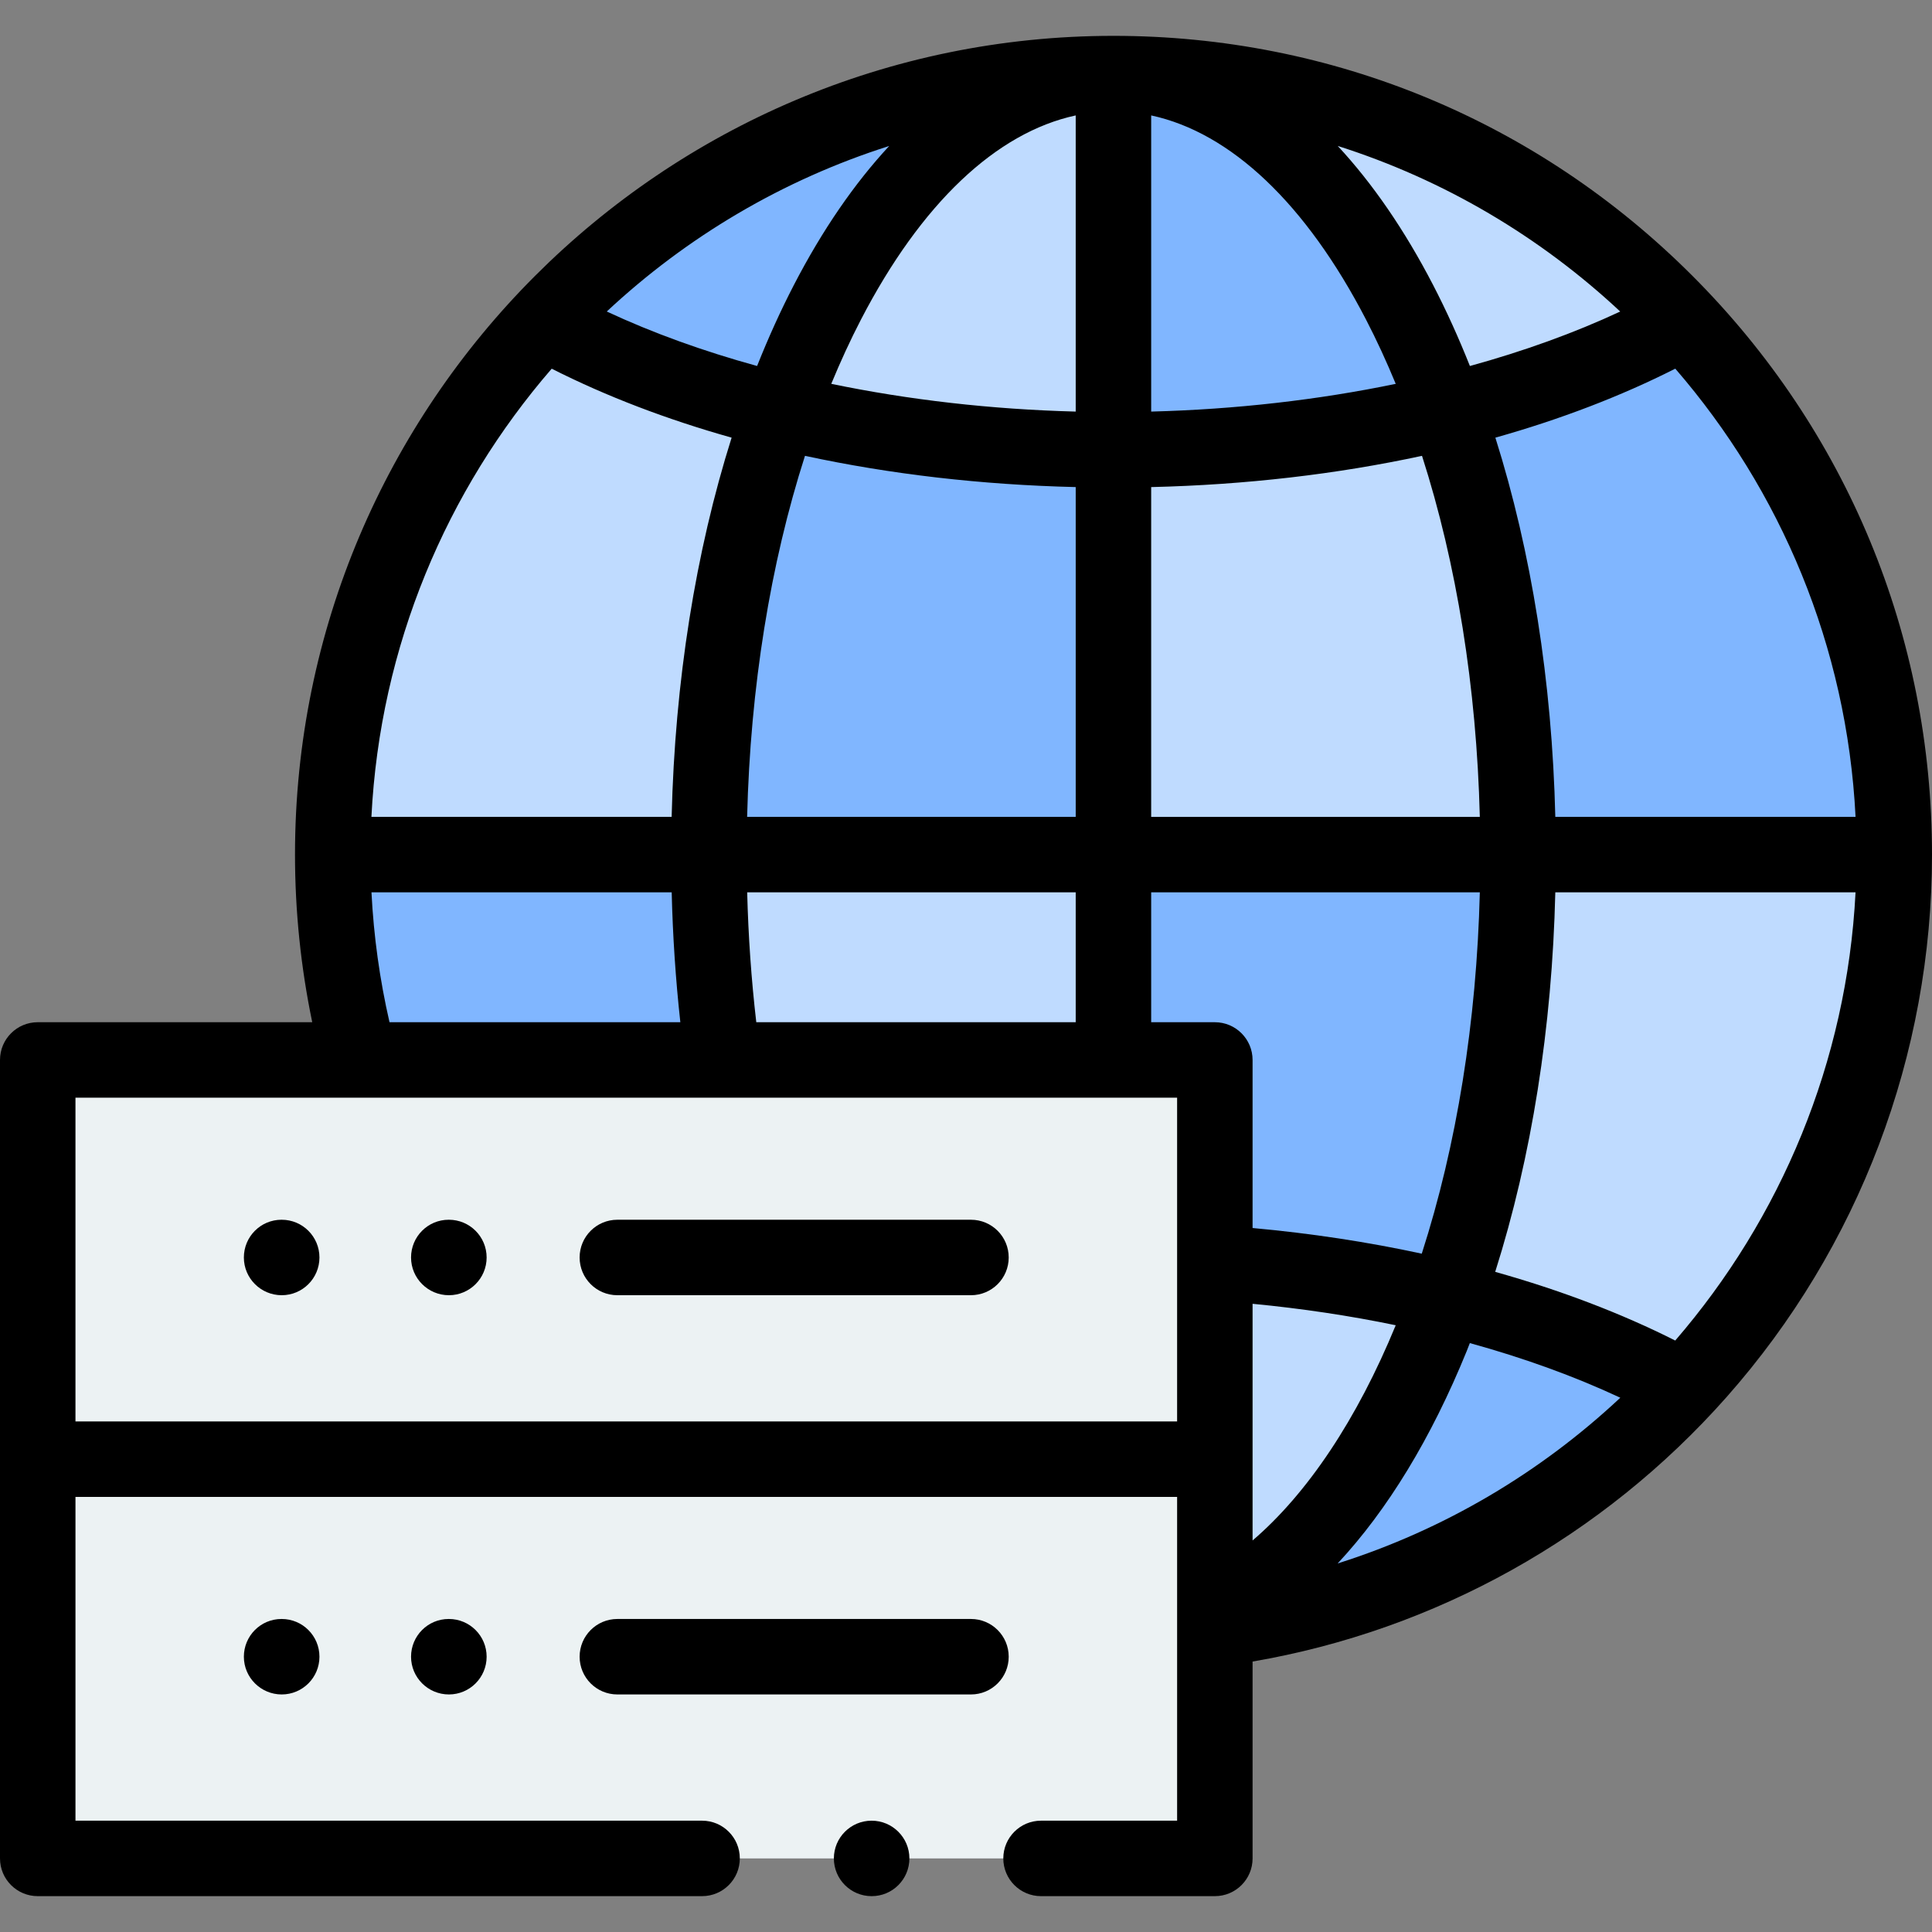 <svg id="Capa_1" enable-background="new 0 0 512 512" height="512" viewBox="0 0 512 512" width="512" xmlns="http://www.w3.org/2000/svg"><rect x="0" y="0" width="512" height="512" fill="#808080" stroke="none"/><g><g><path clip-rule="evenodd" d="m143.906 85.176c-34.582 37.006-55.728 86.688-55.728 141.304h99.693c0-43.642 6.973-84.108 18.935-117.484-23.811-5.842-45.127-13.952-62.9-23.82z" fill="#bfdbff" fill-rule="evenodd"/></g><g><path clip-rule="evenodd" d="m206.806 108.996c-11.962 33.377-18.935 73.842-18.935 117.484h107.204v-107.276c-31.578 0-61.511-3.658-88.269-10.208z" fill="#80b6ff" fill-rule="evenodd"/></g><g><path clip-rule="evenodd" d="m295.075 119.204v107.276h107.233c0-43.642-7.001-84.108-18.935-117.484-26.788 6.55-56.721 10.208-88.298 10.208z" fill="#bfdbff" fill-rule="evenodd"/></g><g><path clip-rule="evenodd" d="m383.372 108.996c11.934 33.377 18.935 73.842 18.935 117.484h99.693c0-54.616-21.174-104.298-55.728-141.304-17.773 9.868-39.089 17.978-62.9 23.82z" fill="#80b6ff" fill-rule="evenodd"/></g><g><path clip-rule="evenodd" d="m402.307 226.48c0 43.642-7.001 84.136-18.935 117.513 23.811 5.813 45.127 13.952 62.9 23.792 34.554-36.978 55.728-86.66 55.728-141.305z" fill="#bfdbff" fill-rule="evenodd"/></g><g><path clip-rule="evenodd" d="m402.307 226.48h-107.232v54.418h26.872v53.765c21.713 1.446 42.349 4.651 61.426 9.33 11.933-33.377 18.934-73.871 18.934-117.513z" fill="#80b6ff" fill-rule="evenodd"/></g><g><path clip-rule="evenodd" d="m295.075 226.48h-107.204c0 18.829 1.304 37.063 3.742 54.418h103.463v-54.418z" fill="#bfdbff" fill-rule="evenodd"/></g><g><path clip-rule="evenodd" d="m187.871 226.48h-99.693c0 18.829 2.523 37.063 7.228 54.418h96.206c-2.438-17.355-3.741-35.589-3.741-54.418z" fill="#80b6ff" fill-rule="evenodd"/></g><g><path clip-rule="evenodd" d="m383.372 343.993c-19.077-4.679-39.713-7.883-61.426-9.33v52.036 40.239c25.285-12.591 46.97-42.593 61.426-82.945z" fill="#bfdbff" fill-rule="evenodd"/></g><g><path clip-rule="evenodd" d="m383.372 343.993c-14.456 40.352-36.141 70.355-61.426 82.945v4.792c48.812-6.324 92.323-29.69 124.325-63.946-17.772-9.839-39.088-17.978-62.899-23.791z" fill="#80b6ff" fill-rule="evenodd"/></g><g><path clip-rule="evenodd" d="m295.075 19.5c36.623 0 68.966 35.418 88.298 89.496 23.811-5.842 45.127-13.952 62.9-23.82-37.758-40.41-91.53-65.676-151.198-65.676z" fill="#bfdbff" fill-rule="evenodd"/></g><g><path clip-rule="evenodd" d="m295.075 19.5v99.704c31.577 0 61.511-3.658 88.298-10.209-19.333-54.077-51.675-89.495-88.298-89.495z" fill="#80b6ff" fill-rule="evenodd"/></g><g><path clip-rule="evenodd" d="m295.075 19.5c-36.595 0-68.937 35.418-88.269 89.496 26.759 6.551 56.692 10.209 88.269 10.209z" fill="#bfdbff" fill-rule="evenodd"/></g><g><path clip-rule="evenodd" d="m295.075 19.5c-59.64 0-113.412 25.266-151.169 65.676 17.773 9.868 39.089 17.979 62.9 23.82 19.332-54.078 51.674-89.496 88.269-89.496z" fill="#80b6ff" fill-rule="evenodd"/></g><g><path clip-rule="evenodd" d="m95.406 280.898h-85.406v105.801h311.947v-52.036-53.765h-26.872-103.463z" fill="#ecf2f3" fill-rule="evenodd"/></g><g><path clip-rule="evenodd" d="m321.947 386.699h-311.947v105.801h311.947v-60.77-4.792z" fill="#ecf2f3" fill-rule="evenodd"/></g><g><path d="m163.606 343.245h93.711c5.523 0 10-4.477 10-10s-4.477-10-10-10h-93.711c-5.523 0-10 4.477-10 10s4.477 10 10 10z"/><path d="m118.962 343.245c5.523 0 10-4.477 10-10s-4.477-10-10-10h-.057c-5.523 0-9.972 4.477-9.972 10s4.506 10 10.029 10z"/><path d="m74.657 343.245c5.523 0 10-4.477 10-10s-4.477-10-10-10h-.057c-5.523 0-9.972 4.477-9.972 10s4.506 10 10.029 10z"/><path d="m257.318 429.046h-93.711c-5.523 0-10 4.477-10 10s4.477 10 10 10h93.711c5.523 0 10-4.477 10-10s-4.477-10-10-10z"/><path d="m118.905 429.046c-5.523 0-9.972 4.477-9.972 10s4.506 10 10.029 10 10-4.477 10-10-4.477-10-10-10z"/><path d="m74.6 429.046c-5.523 0-9.972 4.477-9.972 10s4.506 10 10.029 10 10-4.477 10-10-4.477-10-10-10z"/><path d="m448.469 73.055c-40.971-40.984-95.448-63.555-153.394-63.555-119.597 0-216.896 97.337-216.896 216.98 0 14.958 1.538 29.845 4.566 44.418h-72.745c-5.523 0-10 4.477-10 10v105.801 105.801c0 5.523 4.477 10 10 10h176.057c5.523 0 10-4.477 10-10s-4.477-10-10-10h-166.057v-85.801h291.947v85.801h-36.062c-5.523 0-10 4.477-10 10s4.477 10 10 10h46.062c5.523 0 10-4.477 10-10v-52.172c48.427-8.302 92.756-32.964 125.602-70.077 35.113-39.677 54.451-90.735 54.451-143.771 0-57.957-22.562-112.444-63.531-153.425zm43.273 143.425h-79.568c-.861-35.894-6.331-70.24-15.884-100.496 17.22-4.846 33.239-10.974 47.679-18.286 27.872 32.199 45.498 73.501 47.773 118.782zm-62.367-133.921c-12.118 5.657-25.517 10.496-39.836 14.437-2.981-7.494-6.231-14.672-9.753-21.472-7.555-14.586-16.054-26.924-25.271-36.846 28.227 8.959 53.712 24.123 74.86 43.881zm-251.369 153.921c.28 11.595 1.046 23.106 2.291 34.418h-77.074c-2.596-11.29-4.191-22.81-4.779-34.418zm22.418 34.418c-1.312-11.29-2.117-22.806-2.412-34.418h87.063v34.418zm-2.428-54.418c.86-34.372 6.153-67.092 15.334-95.68 22.542 4.865 46.713 7.687 71.745 8.28v87.4zm22.299-114.762c2.435-5.904 5.05-11.583 7.852-16.994 15.94-30.778 35.859-49.592 56.928-54.136v78.485c-22.388-.581-44.283-3.104-64.78-7.355zm84.78 27.364c25.042-.594 49.223-3.414 71.773-8.28 9.181 28.586 14.458 61.309 15.319 95.678h-87.093v-87.398zm56.953-44.358c2.804 5.412 5.42 11.094 7.856 17-20.505 4.251-42.413 6.768-64.809 7.349v-78.486c21.08 4.542 41.008 23.357 56.953 54.137zm-126.38-46.039c-9.213 9.921-17.707 22.258-25.26 36.841-3.521 6.798-6.769 13.974-9.749 21.465-14.317-3.942-27.72-8.778-39.837-14.438 21.143-19.755 46.629-34.908 74.846-43.868zm-89.44 59.021c14.437 7.312 30.465 13.431 47.68 18.276-9.553 30.258-15.035 64.602-15.895 100.498h-79.563c2.275-45.281 19.91-86.574 47.778-118.774zm165.739 278.993h-291.947v-85.801h291.947zm10-105.801h-16.872v-34.418h87.094c-.856 34.348-6.105 66.943-15.386 95.755-14.386-3.114-29.425-5.398-44.836-6.8v-44.538c0-5.522-4.477-9.999-10-9.999zm10 137.343v-21.542-41.18c13.026 1.248 25.735 3.154 37.936 5.685-10.251 24.947-23.382 44.58-37.936 57.037zm22.551 6.086c13.213-14.173 24.791-33.157 34.218-56.329.277-.681.534-1.382.806-2.067 14.34 3.954 27.749 8.811 39.875 14.479-21.082 19.744-46.543 34.947-74.899 43.917zm89.457-59.071c-14.31-7.22-30.391-13.337-47.71-18.2 9.645-30.448 15.076-64.671 15.929-100.576h79.565c-2.279 44.967-19.822 86.4-47.784 118.776z"/><path d="m230.985 482.5c-5.523 0-10 4.477-10 10s4.477 10 10 10h.028c5.523 0 9.986-4.477 9.986-10s-4.491-10-10.014-10z"/></g></g></svg>